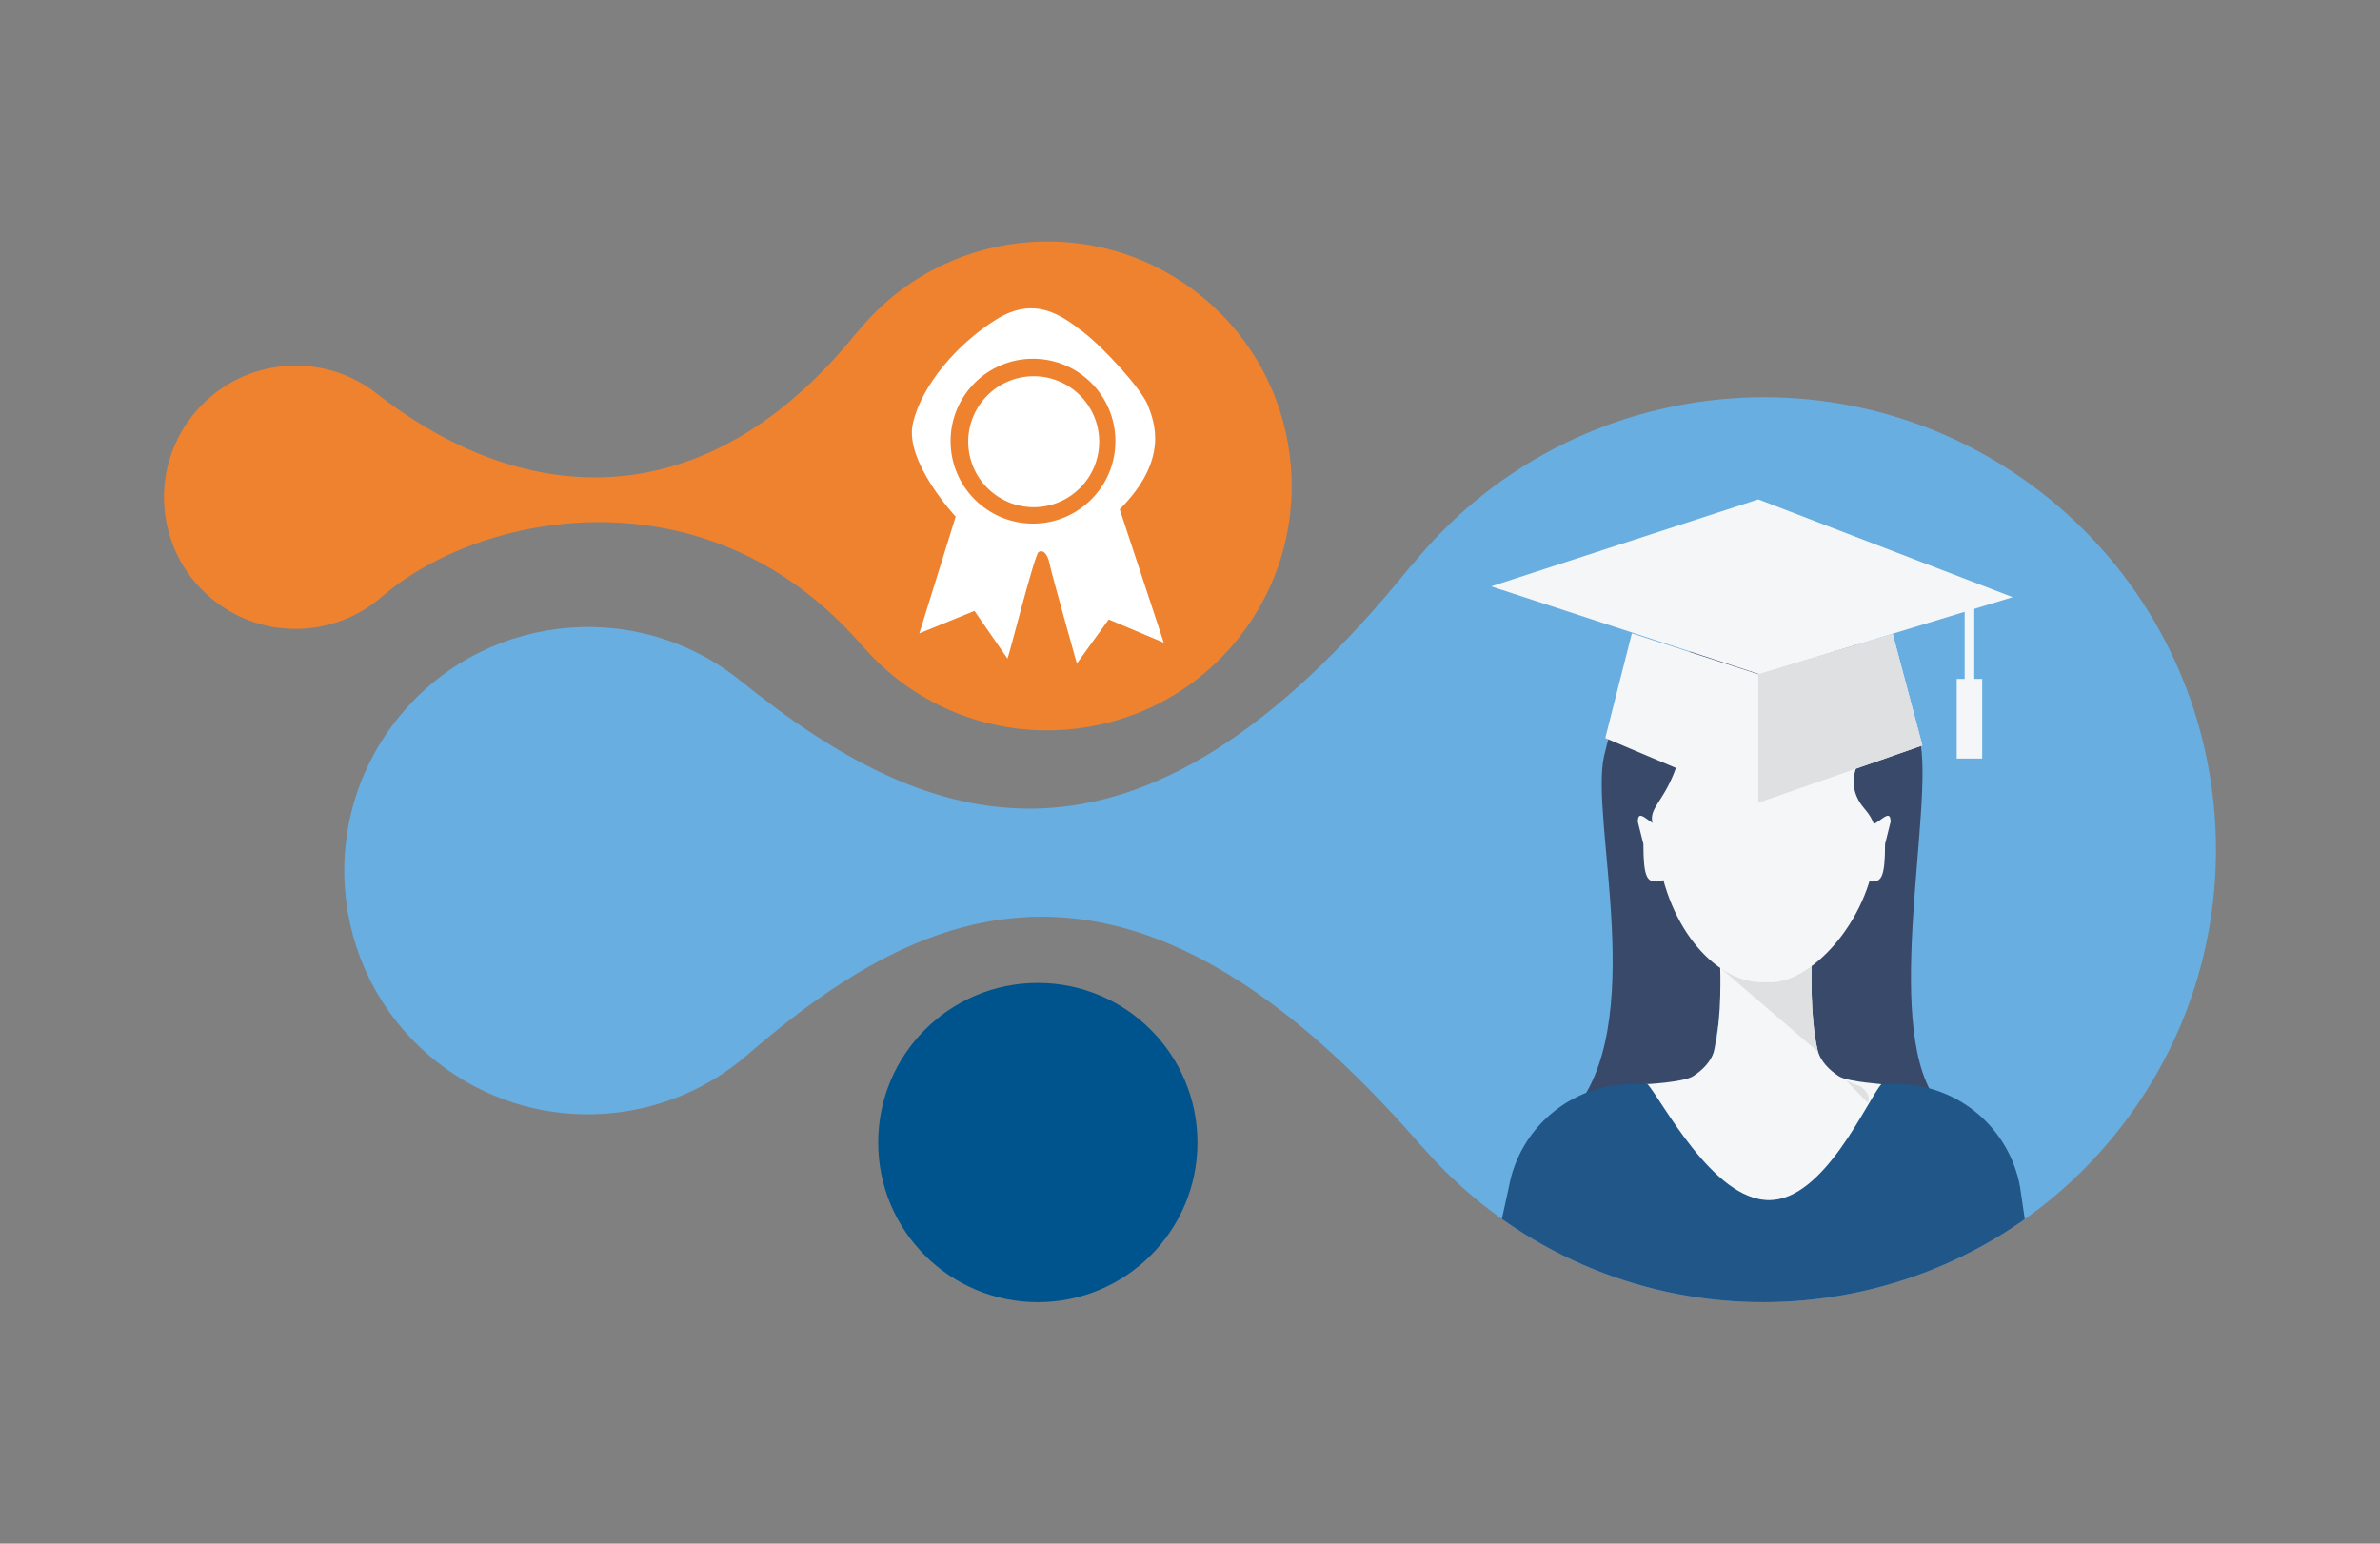 <?xml version="1.0" encoding="UTF-8"?> <!-- Generator: Adobe Illustrator 16.0.4, SVG Export Plug-In . SVG Version: 6.00 Build 0) --> <svg xmlns="http://www.w3.org/2000/svg" xmlns:xlink="http://www.w3.org/1999/xlink" version="1.1" id="Layer_1" x="0px" y="0px" width="370px" height="240px" viewBox="0 0 370 240" xml:space="preserve"><rect x="0" y="0" width="370" height="240" fill="#808080" stroke="none"/> <g> <g> <path fill="#00548E" d="M186.16,177.64c0,13.705-11.111,24.816-24.822,24.816c-13.703,0-24.814-11.111-24.814-24.816 c0-13.703,11.111-24.818,24.814-24.818C175.049,152.821,186.16,163.937,186.16,177.64z"></path> <g> <path fill="#EF822E" d="M59.363,92.778L59.363,92.778c15.064-13.055,50.295-20.346,74.486,7.406l0.033,0.035l0.188,0.215 l0.008-0.01c1.584,1.828,3.361,3.543,5.34,5.09c16.553,12.908,40.434,9.965,53.346-6.584c12.916-16.553,9.971-40.432-6.574-53.35 c-16.404-12.797-39.994-10.002-52.99,6.162v-0.047c-23.291,28.908-51.291,27.561-74.395,9.68l0.002,0.018l-0.248-0.215 c-8.914-6.959-21.777-5.373-28.732,3.549c-6.945,8.908-5.371,21.77,3.547,28.721C41.225,99.573,52.123,99.063,59.363,92.778z"></path> </g> <path fill="#68AEE0" d="M116.203,163.997L116.203,163.997c27.885-24.162,59.58-37.656,104.359,13.711l0.059,0.064l0.35,0.398 l0.012-0.02c2.932,3.385,6.227,6.557,9.883,9.42c30.643,23.895,74.844,18.443,98.744-12.186 c23.904-30.641,18.451-74.838-12.168-98.75c-30.365-23.682-74.027-18.512-98.082,11.408v-0.088 c-43.117,53.512-75.383,41.127-104.189,17.92l0.002,0.029l-0.459-0.396c-16.502-12.877-40.305-9.945-53.178,6.572 c-12.861,16.484-9.943,40.291,6.559,53.156C82.629,176.575,102.801,175.632,116.203,163.997z"></path> <g> <defs> <path id="SVGID_66_" d="M116.203,163.997L116.203,163.997c27.885-24.162,59.58-37.656,104.359,13.711l0.059,0.064l0.35,0.398 l0.012-0.02c2.932,3.385,6.227,6.557,9.883,9.42c30.643,23.895,74.844,18.443,98.744-12.186 c23.904-30.641,18.451-74.838-12.168-98.75c-30.365-23.682-74.027-18.512-98.082,11.408v-0.088 c-43.117,53.512-75.383,41.127-104.189,17.92l0.002,0.029l-0.459-0.396c-16.502-12.877-40.305-9.945-53.178,6.572 c-12.861,16.484-9.943,40.291,6.559,53.156C82.629,176.575,102.801,175.632,116.203,163.997z"></path> </defs> <clipPath id="SVGID_2_"> <use xlink:href="#SVGID_66_" overflow="visible"></use> </clipPath> <g clip-path="url(#SVGID_2_)"> <g> <path fill="#38496A" d="M244.203,173.237c12.344-13.678,2.904-45.768,5.168-55.684c4.93-21.615,15.963-13.891,15.963-13.891 s3.055,8.672,2.211,13.049c-2.141,11.049-8.795,20.539-8.795,20.539s6.586,10.176,8.723,12.742 c1.209,1.451,0.982,0.705,0.848,1.752c-0.426,3.271-2.762,16.998-2.762,16.998S242.25,175.399,244.203,173.237z"></path> <path fill="#38496A" d="M300.748,170.655c-8.039-12.057-0.012-45.557-2.297-55.682c-4.26-18.914-20.117-18.951-30.404-16.422 c-5.594,1.377-9.229,6.84-8.471,7.449c4.922,3.961,14.693-3.162,18.705,10.543c2.068,7.094,5.604,13.365,7.391,20.389 c0.893,3.502-4.014,9.902-5.248,13.844c-0.301,0.969,1.666,18.102,1.666,18.102l19.408,5.43 C301.498,174.308,305.5,177.78,300.748,170.655z"></path> <path fill="#F5F6F7" d="M293.438,168.681c-0.443-0.141-6.107-0.41-7.586-1.367c-1.449-0.938-2.889-2.312-3.318-4.191 c-1.182-5.146-0.881-12.658-0.881-12.658h-0.838h-12.551h-0.84c0,0,0.299,7.512-0.877,12.658 c-0.432,1.879-1.871,3.25-3.322,4.191c-1.479,0.957-7.305,1.268-7.77,1.268c-2.781,0,10.719,18.023,19.541,18.023 c8.818,0,16.105-12.85,16.105-15.537C291.102,170.409,293.523,168.706,293.438,168.681z"></path> <g> <path fill="none" d="M285.852,167.313c0.375,0.24,0.748,0.455,1.107,0.639l-4.309-4.404 C283.188,165.212,284.516,166.446,285.852,167.313z"></path> <path fill="#DEE0E1" d="M282.533,163.122c-1.182-5.146-0.881-13.158-0.881-13.158l-0.838,0.5h-13.391l15.227,13.084 C282.605,163.411,282.562,163.267,282.533,163.122z"></path> <path fill="#DEE0E1" d="M290.514,170.835c0-0.66-0.432-1.301-1.213-1.889l0.098,0.01c0,0-0.047-0.012-0.135-0.037 c-0.332-0.107-1.246-0.418-2.305-0.967l3.426,3.506C290.469,171.255,290.514,171.046,290.514,170.835z"></path> </g> <path fill="#F5F6F7" d="M286.406,108.876c-6.879-0.879-14.066-0.18-20.939,0.295c-0.326,0.02-0.635-0.049-0.92-0.178 c-3.203,2.092-1.955,5.527-4.434,11.516c-1.695,4.1-3.574,5.158-3.271,7.15c0.232,1.576,0.664,3.119,0.863,4.689 c1.553,12.24,9.406,20.85,16.908,20.359l0.018,0.004l0.021,0.002v-0.006c6.67,0.604,15.914-9.506,16.904-20.359 c0.145-1.578,0.633-3.113,0.867-4.689c0.303-1.992,0.949-8.883-0.264-10.734C290.441,114.319,288.561,111.44,286.406,108.876z"></path> <path fill="#205688" d="M314.047,184.567c-1.625-9.098-9.572-16.004-19.131-16.004h-2.432 c-2.199,2.465-8.818,18.041-17.488,18.041c-8.672,0-16.662-15.576-18.861-18.041h-2.43c-9.561,0-17.512,6.906-19.133,16.004 l-6.531,29.699l46.391,14.451l42.99-21.01L314.047,184.567z"></path> <path fill-rule="evenodd" clip-rule="evenodd" fill="#38496A" d="M295.061,114.001c-0.607-3.408-4.145-7.227-7.268-7.842 c0.133,0.227,0.312,0.422,0.363,0.645c0.086,0.365,0.258,0.875,0.086,1.098c-0.178,0.236-0.766,0.375-1.068,0.266 c-0.697-0.246-1.422-0.568-1.98-1.043c-0.316-0.27-0.67-0.758-1.051-1.381c-1.182-0.127-2.365-0.275-3.549-0.42 c-1.539,0.033-3.082,0.105-4.617,0.193c-5.521,0.316-11.039,0.902-16.574,0.975l-0.016,0.018 c-0.357,0.357-0.748,0.553-1.143,0.629c-0.672,2.273-6.02,4.643-6.408,5.482c-0.322,0.686-0.635,1.387-0.859,2.109 c-0.092,0.295-0.164,0.584-0.229,0.873c2.643,1.039,5.217,2.229,7.756,3.502c-0.27-2.842,0.852-4.062,3.773-4.666 c2.104-0.438,5.219,2.414,11.043,2.414c4.943,0,5.297-2.713,10.234-2.609c0.445,0.008,0.893-0.012,1.33,0.027 c2.127,0.188,3.467,0.912,3.686,3.049c0.08,0.752,0.135,1.57-0.082,2.275c-0.742,2.449-0.119,4.461,1.527,6.338 c1.297,1.479,1.834,3.295,1.703,5.266c-0.092,1.389-0.258,2.773-0.389,4.158c0.111,0.047,0.217,0.096,0.328,0.146 c0.418-0.943,0.979-1.854,1.223-2.838c0.543-2.221,0.891-4.488,1.385-6.723C295.141,121.999,295.777,118.046,295.061,114.001z"></path> <g> <path fill="#F5F6F7" d="M260.08,134.522c0,1.402-1.133,2.539-2.537,2.539l0,0c-1.404,0-2.061-0.477-2.061-5.846l-0.865-3.449 c0-2.398,1.953,0.572,3.357,0.572h0.766c1.404,0,1.34,0.084,1.34,1.484V134.522z"></path> <path fill="#F5F6F7" d="M288.455,134.522c0,1.402,1.137,2.539,2.543,2.539l0,0c1.4,0,2.059-0.477,2.059-5.846l0.863-3.449 c0-2.398-1.955,0.572-3.354,0.572h-0.768c-1.406,0-1.344,0.084-1.344,1.484V134.522z"></path> </g> </g> <g> <g> <polygon fill="#F5F6F7" points="231.818,91.165 273.541,104.837 312.896,92.843 273.346,77.64 "></polygon> <polygon fill="#F5F6F7" points="253.691,98.47 273.346,104.823 294.246,98.569 298.857,115.903 273.346,124.81 249.557,114.753 "></polygon> <g> <rect x="305.428" y="93.181" fill="#F5F6F7" width="1.498" height="24.031"></rect> </g> <rect x="304.195" y="105.558" fill="#F5F6F7" width="3.961" height="12.375"></rect> </g> <polygon fill="#DEE0E1" points="273.346,104.823 273.346,124.81 298.857,115.903 294.246,98.569 "></polygon> </g> </g> </g> <path fill="#FFFFFF" d="M170.885,68.673c0,5.621-4.559,10.182-10.184,10.182c-5.619,0-10.18-4.561-10.18-10.182 s4.561-10.182,10.18-10.182C166.326,58.491,170.885,63.052,170.885,68.673z M180.926,99.925l-8.568-3.613l-4.947,6.85 c0,0-3.936-13.957-4.248-15.541c-0.318-1.588-1.078-2.223-1.713-1.777c-0.633,0.443-4.566,16.051-4.822,16.557l-5.137-7.42 l-8.566,3.49l5.646-18.145c0,0-7.994-8.564-6.66-14.465c1.33-5.898,6.85-12.369,12.941-16.178 c6.09-3.803,10.275-0.568,13.514,1.908c3.234,2.471,9.133,8.941,10.082,11.416c0.955,2.473,3.426,8.373-4.375,16.176 L180.926,99.925z M173.404,68.589c0-7.078-5.738-12.814-12.812-12.814s-12.814,5.736-12.814,12.814s5.74,12.816,12.814,12.816 S173.404,75.667,173.404,68.589z"></path> </g> </g> </svg> 